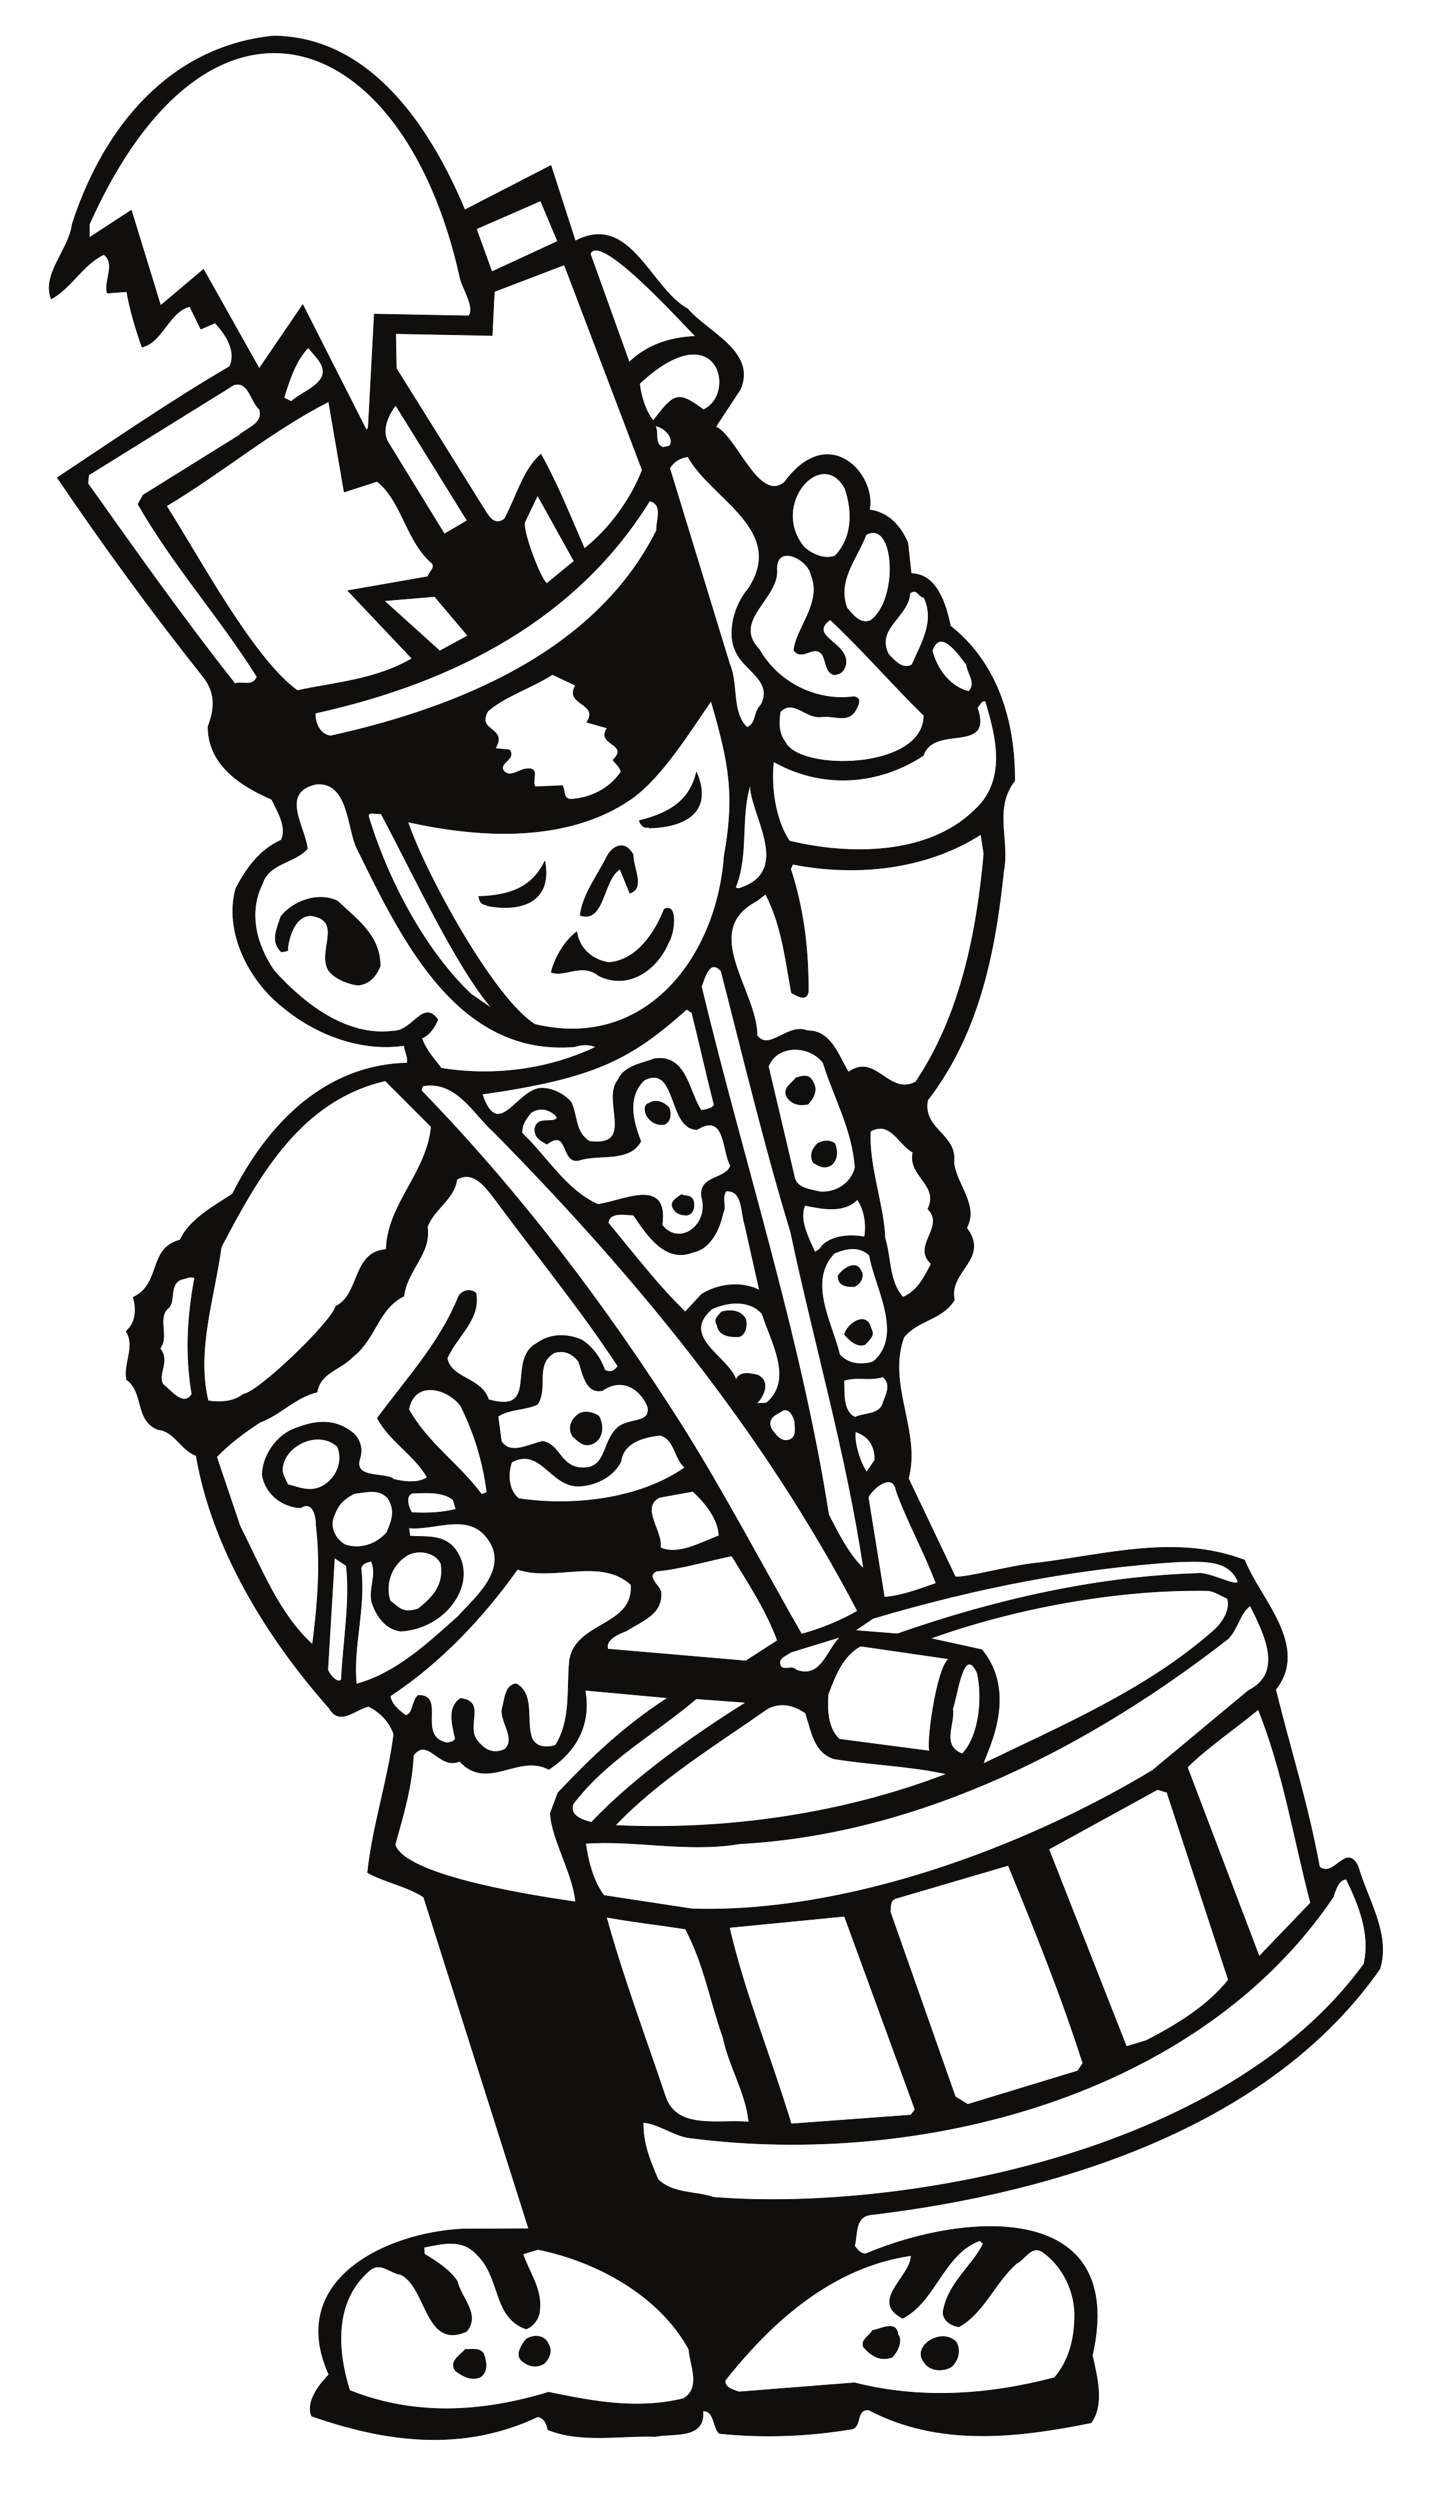 <?xml version="1.0" encoding="UTF-8"?>
<svg xmlns="http://www.w3.org/2000/svg" xmlns:xlink="http://www.w3.org/1999/xlink" width="276pt" height="477pt" viewBox="0 0 276 477" version="1.1">
<g id="surface1">
<path style="fill:none;stroke-width:0.12;stroke-linecap:butt;stroke-linejoin:round;stroke:rgb(6.476%,5.928%,5.235%);stroke-opacity:1;stroke-miterlimit:10;" d="M -0 0.002 L 16.449 8.478 L 21.097 -5.932 C 31.617 -0.408 35.394 -14.998 42.543 -18.889 C 46.437 -23.432 55.675 -27.029 52.597 -34.24 L 47.89 -41.385 C 51.839 -43.068 56.085 -56.029 61.027 -51.963 C 69.453 -40.455 78.578 -50.393 77.242 -57.252 C 80.785 -57.658 83.226 -60.33 84.562 -63.529 L 85.203 -69.397 C 90.144 -69.455 91.828 -75.268 92.699 -79.397 C 101.824 -86.604 105.019 -97.818 104.96 -108.92 C 100.835 -114.209 103.976 -120.311 102.871 -126.006 C 101.3 -140.885 98.453 -156.752 88.339 -169.885 C 87.293 -175.467 94.039 -176.397 93.339 -181.686 C 93.687 -185.811 98.164 -189.936 95.781 -194.236 C 100.253 -200.225 92.234 -202.432 93.457 -208.01 C 90.957 -211.904 86.539 -211.732 83.808 -215.104 C 80.496 -224.166 87.062 -232.943 84.679 -242.068 L 93.628 -260.842 C 96.07 -261.018 104.207 -258.635 109.496 -258.166 C 122.628 -256.541 135.941 -252.705 148.843 -257.647 C 151.804 -265.084 161.281 -274.033 154.769 -282.346 C 157.558 -293.678 160.875 -303.908 163.14 -316.17 C 165.929 -318.439 168.253 -311.404 170.519 -316.111 C 172.261 -322.272 176.742 -329.018 174.648 -335.643 C 153.839 -365.455 113.796 -378.24 77.531 -382.541 C 74.332 -382.893 74.972 -386.436 74.394 -388.471 C 74.859 -389.229 75.73 -390.154 76.601 -389.982 C 95.605 -381.963 126.464 -379.811 119.785 -409.393 C 120.656 -413.404 122.109 -418.693 119.55 -422.236 C 104.96 -425.201 90.257 -426.713 77.125 -419.795 C 74.625 -419.623 75.789 -422.647 74.043 -423.4 C 65.441 -424.854 56.898 -425.143 48.585 -424.272 C 47.308 -423.053 47.714 -419.912 45.449 -419.971 C 45.972 -425.49 39.578 -424.154 36.5 -424.854 C 29.757 -424.619 22.261 -426.131 15.867 -423.572 C 15.632 -422.412 15.226 -421.365 13.949 -421.076 C -0.696 -427.99 -15.403 -425.783 -29.235 -420.959 C -30.395 -418.053 -27.489 -414.682 -25.918 -413.053 C -34.055 -395.096 -15.227 -386.029 -0.407 -385.275 L 12.207 -385.217 L -7.844 -321.924 C -11.098 -319.83 -15.11 -319.135 -18.54 -317.275 C -17.61 -308.381 -14.645 -299.666 -13.54 -290.83 C -14.415 -288.447 -16.098 -286.647 -18.364 -285.541 C -20.864 -286.064 -23.887 -289.377 -25.864 -285.893 C -37.661 -272.58 -48.239 -255.494 -51.258 -237.709 C -54.282 -236.549 -55.387 -233.002 -58.582 -232.713 C -63.059 -230.854 -61.082 -225.619 -64.571 -223.182 C -65.09 -219.982 -62.825 -216.846 -64.629 -213.998 C -62.711 -212.256 -62.594 -209.697 -63.29 -207.486 C -57.829 -204.99 -60.5 -198.131 -54.34 -196.564 C -52.598 -192.729 -48.122 -190.229 -44.344 -187.787 C -37.485 -174.186 -26.5 -163.147 -10.985 -162.795 C -10.75 -161.689 -11.45 -160.529 -11.567 -159.424 C -19.704 -160.647 -28.301 -157.393 -34.524 -152.275 C -41.207 -147.104 -45.969 -137.744 -43.704 -129.494 C -41.614 -125.482 -39.055 -122.053 -35.043 -120.252 C -33.825 -117.811 -35.801 -114.674 -36.848 -112.463 C -42.543 -110.022 -49.051 -105.955 -48.993 -98.572 C -47.598 -94.912 -47.598 -91.947 -50.04 -88.928 C -59.747 -76.721 -68.985 -64.053 -77.762 -51.092 C -66.895 -43.885 -56.082 -36.439 -44.868 -29.881 C -43.473 -26.861 -45.739 -23.6 -47.657 -21.568 L -50.387 -22.729 L -52.481 -18.432 C -56.375 -19.299 -57.77 -25.342 -61.606 -26.158 C -62.711 -23.022 -63.93 -19.068 -64.512 -15.58 L -68.231 -15.869 C -68.926 -13.49 -66.543 -10.35 -68.872 -8.49 C -72.997 -10.471 -74.973 -14.772 -78.926 -16.979 C -80.786 -12.272 -75.497 -7.561 -74.915 -2.682 C -68.926 15.799 -56.317 31.15 -36.555 33.182 C -17.786 33.068 -6.391 15.279 -0 0.002 Z M -0.989 -12.498 C -0.637 -14.818 2.093 -18.541 0.757 -20.229 L -17.262 -19.881 L -18.422 -41.615 L -18.774 -42.025 L -30.918 -18.08 L -39.231 -30.279 L -49.864 -11.342 L -58.059 -18.248 L -63.641 -0.061 L -71.661 -5.291 L -71.661 -2.74 C -48.934 48.119 -11.856 35.682 -0.989 -12.498 Z M 17.726 -5.99 L 5.171 -11.799 L 2.21 -3.611 L 14.472 1.74 Z M 19.003 -10.471 L 33.882 -49.639 C 31.617 -55.393 27.609 -60.854 22.839 -64.631 C 19.992 -58.123 17.843 -52.604 14.531 -46.615 C 11.101 -49.697 9.941 -54.576 7.613 -58.936 C 5.406 -60.682 4.3 -57.893 3.253 -56.381 L -13.075 -30.229 L -13.192 -23.6 L 5.23 -23.951 L 5.636 -15.58 Z M 44.054 -24.119 C 38.941 -24.361 34.816 -25.811 31.386 -29.061 L 23.945 -8.369 C 25.632 -4.479 38.3 -18.08 44.054 -24.119 Z M -28.247 -28.189 C -24.465 -32.729 -30.629 -34.291 -33.125 -36.561 L -34.524 -35.861 C -33.536 -32.67 -32.313 -28.721 -29.872 -26.272 Z M -39.172 -38.068 C -38.36 -40.803 -41.555 -41.561 -43.067 -43.014 L -61.372 -54.404 L -62.36 -56.147 C -55.676 -67.83 -46.786 -77.709 -39.637 -89.1 C -40.508 -91.076 -42.368 -89.912 -43.879 -90.381 C -53.758 -77.885 -62.825 -65.037 -71.95 -52.193 L -71.778 -50.568 L -44.051 -33.361 C -41.207 -32.611 -40.915 -36.498 -39.172 -38.068 Z M -23.012 -53.822 L -16.739 -51.787 C -11.915 -55.623 -11.157 -63.295 -6.219 -67.424 C -5.579 -68.354 -6.856 -69.107 -7.032 -69.979 L -22.317 -72.654 L -10.055 -85.611 C -17.086 -89.682 -24.641 -90.147 -31.965 -91.717 C -40.567 -85.498 -51.145 -65.447 -56.957 -56.494 C -46.321 -50.162 -37.079 -42.256 -25.981 -36.561 Z M 0.464 -59.283 L -3.891 -61.842 L -14.704 -44.232 C -15.75 -42.256 -15.051 -39.76 -13.192 -37.26 Z M 45.566 -38.131 C 40.625 -34.471 39.988 -34.99 35.976 -40.225 C 34.523 -38.479 33.593 -35.459 33.363 -33.131 C 48.179 -19.299 52.191 -35.049 45.566 -38.131 Z M 39.289 -44.697 C 39.171 -45.279 38.3 -45.104 37.894 -45.338 C 35.976 -44.639 37.136 -42.49 36.324 -41.213 C 37.953 -41.385 39.812 -43.244 39.289 -44.697 Z M 13.89 -54.463 L 20.867 -67.014 L 15.695 -71.26 C 14.761 -71.201 10.925 -61.264 11.449 -59.576 Z M 42.601 -47.08 C 47.019 -55.158 61.546 -61.029 54.109 -72.303 C 51.32 -75.561 49.984 -81.022 51.839 -84.451 C 53.293 -87.822 59.046 -89.971 56.492 -94.506 C 55.097 -95.9 55.675 -98.107 53.875 -98.748 C 50.855 -95.9 52.191 -90.439 50.566 -86.717 L 39.113 -49.287 C 39.871 -48.01 41.031 -47.314 42.601 -47.08 Z M 36.617 -61.147 C 24.875 -84.623 -1.801 -95.088 -25.571 -100.373 C -27.606 -100.201 -28.653 -97.877 -28.536 -96.018 C -1.625 -90.088 21.503 -77.826 35.281 -55.51 C 38.007 -56.264 36.5 -59.229 36.617 -61.147 Z M -5.754 -73.756 L 0.582 -81.256 L -4.766 -84.158 L -15.403 -74.572 Z M 72.589 -53.182 C 74.101 -57.658 73.988 -62.6 70.671 -66.025 C 68.636 -66.783 66.371 -65.736 64.8 -64.4 C 58.062 -56.322 68.171 -44.986 72.589 -53.182 Z M 66.14 -69.748 C 68.289 -74.92 63.175 -79.916 62.828 -84.045 C 64.335 -86.022 66.316 -83.229 67.882 -84.451 C 69.105 -85.439 68.582 -88.287 70.554 -88.693 C 71.894 -88.522 72.359 -87.939 72.707 -86.775 C 73.46 -82.533 65.328 -81.428 69.742 -78.174 C 76.019 -84.045 81.543 -90.494 87.644 -96.482 C 87.585 -106.943 63.699 -107.232 61.14 -101.479 C 59.804 -99.795 59.921 -97.588 60.21 -95.783 C 62.71 -93.17 65.093 -97.119 68.058 -96.713 C 70.324 -96.365 73.171 -97.994 74.566 -95.494 C 75.089 -94.623 75.906 -93.053 74.218 -92.877 C 67.07 -93.865 59.746 -90.147 56.203 -83.869 C 50.968 -78.467 59.511 -74.397 59.574 -69.049 C 59.046 -63.471 65.558 -66.436 66.14 -69.748 Z M 77.472 -78.35 C 75.441 -79.221 73.988 -77.127 72.941 -75.967 C 71.023 -70.678 74.742 -66.783 76.601 -61.959 C 82.121 -58.936 82.937 -74.397 77.472 -78.35 Z M 21.156 -90.729 C 18.89 -94.506 25.746 -94.041 23.304 -97.76 L 27.199 -98.865 C 24.933 -102.178 31.558 -101.772 28.304 -104.967 C 28.886 -105.779 29.582 -106.189 29.816 -107.232 C 27.664 -110.432 24.062 -112.232 20.226 -112.463 C 18.714 -112.35 19.179 -110.838 18.656 -109.85 L 13.425 -110.08 C 12.671 -108.803 14.414 -106.42 11.914 -106.65 C 10.406 -106.65 8.429 -108.744 7.265 -106.768 C 6.8 -105.314 9.765 -104.791 8.543 -103.049 L 5.812 -102.76 C 8.312 -98.631 2.093 -99.619 4.418 -95.611 C 7.789 -92.705 12.902 -91.135 16.738 -88.635 Z M 87.644 -73.932 C 89.851 -78.522 87.062 -82.822 85.375 -86.775 C 83.632 -87.881 81.89 -85.904 80.843 -84.74 C 78.402 -79.744 84.679 -77.709 84.968 -73.119 C 86.421 -72.072 86.48 -73.814 87.644 -73.932 Z M -20.516 -121.939 C -11.973 -139.314 -1.336 -161.576 21.039 -159.658 C 22.492 -159.135 23.886 -159.248 25.05 -159.717 C 15.75 -164.189 5.058 -165.354 -4.473 -163.783 C -5.809 -162.037 -7.497 -160.236 -8.196 -158.029 C -6.743 -157.506 -5.637 -155.764 -5.172 -154.482 C -7.961 -150.592 -9.938 -156.752 -13.657 -156.693 C -22.61 -157.854 -30.801 -151.404 -36.383 -145.186 C -39.809 -140.244 -41.379 -134.084 -38.649 -128.619 C -37.372 -124.553 -32.489 -124.67 -30.047 -121.881 C -30.512 -117.639 -35.395 -111.186 -28.418 -109.561 C -22.028 -108.979 -22.434 -118.275 -20.516 -121.939 Z M 49.519 -123.33 C 48.125 -142.514 34.582 -160.529 13.367 -155.412 C 5.464 -150.475 -7.672 -126.354 -10.868 -116.768 C 2.617 -119.787 19.585 -120.893 31.91 -112.291 C 37.835 -107.99 42.949 -99.506 47.019 -93.693 C 50.503 -105.607 51.609 -111.709 49.519 -123.33 Z M 95.781 -86.775 C 95.957 -88.522 97.753 -90.264 96.187 -91.893 C 92.699 -91.018 90.257 -87.881 89.21 -84.158 C 90.781 -79.451 94.445 -85.092 95.781 -86.775 Z M 5.289 -152.451 L 1.222 -149.658 C -6.856 -142.049 -14.297 -129.147 -18.364 -115.775 C -18.54 -114.732 -17.204 -115.314 -15.981 -115.197 C -10.114 -126.123 -1.625 -144.545 5.289 -152.451 Z M 87.527 -104.096 C 89.562 -97.994 100.894 -103.92 97.816 -94.971 C 98.394 -94.447 98.453 -93.635 99.382 -93.693 C 101.476 -100.549 103.57 -108.861 97.293 -114.557 C 88.339 -123.275 73.23 -123.158 61.957 -120.428 C 59.164 -116.24 58.41 -109.908 58.933 -105.256 C 68 -110.432 78.808 -109.85 87.527 -104.096 Z M 53.585 -129.029 C 52.832 -129.26 52.191 -129.783 51.668 -129.26 C 54.226 -122.982 52.484 -116.127 54.515 -109.561 C 54.285 -114.904 62.187 -125.248 53.585 -129.029 Z M 98.511 -119.147 L 99.093 -122.865 C 97.753 -137.631 94.734 -153.494 86.074 -166.397 C 80.843 -169.131 78.46 -160.76 73.23 -164.537 C 71.312 -161.342 69.859 -156.518 65.382 -156.635 C 61.722 -155.064 58.121 -160.647 55.793 -157.564 C 55.793 -148.963 44.75 -137.631 55.675 -131.877 L 57.421 -130.537 C 60.5 -136.525 61.14 -142.744 62.363 -149.369 C 63.351 -149.893 65.21 -151.17 65.558 -149.193 C 65.617 -141.525 64.746 -133.502 62.187 -125.772 L 62.593 -124.842 C 74.043 -127.111 87.644 -126.123 98.511 -119.147 Z M 48.937 -145.244 C 53.179 -161.748 57.363 -179.186 62.187 -194.936 C 66.835 -216.846 72.824 -237.189 76.136 -259.272 C 73.343 -256.658 71.312 -252.588 69.453 -248.986 C 64.105 -214.811 53.238 -181.799 45.16 -148.205 C 45.742 -146.756 46.668 -142.686 48.937 -145.244 Z M -6.391 -174.943 C -7.262 -183.834 -14.762 -189.705 -14.993 -198.365 C -21.504 -198.83 -19.934 -206.967 -24.641 -209.232 C -25.282 -212.08 -39.461 -225.736 -42.25 -225.971 C -44.114 -227.482 -46.727 -227.596 -48.993 -227.248 C -51.317 -217.717 -47.832 -207.721 -46.493 -197.9 C -39.231 -184.064 -31.266 -169.885 -15.168 -166.166 Z M 5.582 -175.986 C 32.429 -203.244 56.839 -232.713 74.972 -267.354 C 71.66 -269.268 67.882 -270.779 64.281 -271.768 C 56.898 -258.865 49.519 -244.803 41.441 -231.955 C 26.851 -208.998 10.636 -187.553 -8.309 -168.025 L -8.02 -167.154 C -1.571 -165.99 1.687 -172.561 5.582 -175.986 Z M 43.359 -153.205 C 44.808 -159.018 46.031 -164.596 47.601 -170.756 C 47.132 -171.631 46.089 -171.572 45.16 -171.861 C 42.777 -168.549 42.425 -160.994 36.152 -161.982 C 33.828 -162.912 30.457 -163.26 29.234 -166.049 C 26.097 -169.885 32.718 -178.897 23.769 -177.732 C 21.039 -175.932 21.562 -173.197 20.343 -170.35 C 19.238 -168.897 17.031 -167.736 15.168 -167.619 C 10.23 -166.92 6.57 -178.256 3.312 -168.725 C 24.875 -165.643 31.617 -162.1 42.371 -152.51 Z M 17.55 -173.025 L 17.613 -173.314 C 16.621 -174.42 13.777 -172.791 13.367 -175.408 C 13.367 -177.033 14.472 -177.615 15.695 -178.256 C 19.992 -174.998 18.25 -182.439 22.027 -181.275 C 25.804 -180.115 31.386 -181.74 33.593 -177.732 C 32.023 -173.721 30.976 -169.244 34.234 -166.049 C 40.625 -162.854 38.765 -175.467 44.343 -175.467 C 49.867 -172.096 49.113 -179.65 50.738 -182.381 C 49.808 -185.053 44.636 -184.24 45.214 -188.311 C 46.785 -193.6 41.031 -197.955 37.66 -193.713 C 38.941 -184.357 30.046 -189.182 25.398 -189.764 C 19.296 -187.029 15.75 -180.756 10.925 -176.162 C 10.871 -174.479 11.683 -173.432 12.671 -172.209 C 14.414 -171.107 16.332 -171.631 17.55 -173.025 Z M 68.406 -162.736 C 70.5 -169.479 73.988 -175.408 74.507 -182.729 C 73.812 -185.576 71.082 -187.553 67.882 -187.381 C 66.199 -186.971 63.582 -186.74 63 -184.881 L 57.945 -163.436 C 59.628 -159.135 65.847 -159.311 68.406 -162.736 Z M 5.117 -187.9 C 13.195 -198.889 21.738 -209.232 29.234 -220.623 C 28.593 -221.611 27.664 -221.9 26.734 -221.381 C 25.921 -219.111 24.468 -217.022 22.32 -215.623 C 19.644 -214.463 16.39 -214.346 13.777 -216.264 C 7.906 -219.346 14.472 -229.865 4.535 -227.018 C 3.253 -222.83 -2.672 -223.006 -3.372 -219.111 C -1.395 -214.752 2.964 -211.787 2.152 -206.732 C 1.105 -205.689 -0.754 -206.268 -1.219 -207.432 C -4.766 -216.205 -11.215 -223.123 -16.68 -230.561 C -14.297 -234.979 -9.704 -237.479 -7.149 -241.838 C -8.832 -243.057 -11.45 -242.709 -13.54 -242.244 C -14.934 -240.791 -21.446 -242.357 -19.993 -238.115 C -19.469 -236.314 -19.993 -234.744 -21.157 -233.525 C -24.993 -230.33 -28.942 -231.084 -33.012 -232.772 C -36.032 -234.166 -38.59 -237.709 -38.649 -241.373 C -38.067 -245.092 -34.696 -247.533 -31.325 -247.647 C -28.883 -246.08 -28.301 -249.623 -28.36 -250.963 C -27.43 -258.748 -28.129 -266.42 -29.059 -273.744 C -35.454 -267.99 -38.825 -259.154 -42.891 -251.193 L -47.368 -237.943 C -45.098 -235.561 -42.137 -233.291 -39.055 -231.318 C -35.043 -229.807 -32.43 -226.607 -28.188 -225.564 C -27.606 -221.846 -23.653 -221.264 -21.504 -218.939 C -16.911 -215.451 -16.68 -209.756 -11.622 -207.256 C -10.985 -202.143 -6.391 -199.236 -7.149 -194.064 C -5.985 -190.748 -1.973 -188.717 -1.512 -184.994 C 1.511 -183.252 3.664 -186.158 5.117 -187.9 Z M -51.551 -203.772 C -52.946 -211.209 -53.352 -218.416 -52.075 -225.971 C -53.7 -228.525 -56.082 -225.272 -57.594 -224.111 C -58.758 -222.135 -56.2 -219.752 -58.176 -217.252 C -56.317 -214.752 -58.989 -211.322 -56.375 -209.35 C -55.27 -207.779 -56.434 -205.049 -54.11 -204.061 C -53.411 -204.002 -52.481 -203.361 -51.551 -203.772 Z M 85.55 -179.822 C 84.503 -184.357 90.668 -186.041 88.398 -190.635 C 91.828 -194.064 85.261 -197.666 89.039 -201.096 C 87.527 -204.002 86.367 -206.268 83.632 -207.486 C 80.902 -204.408 81.367 -199.99 80.203 -196.213 C 79.972 -189.877 77.066 -182.498 77.414 -175.814 C 81.25 -173.662 82.761 -178.314 85.55 -179.822 Z M 43.531 -198.889 C 46.902 -198.248 48.644 -194.471 49.285 -191.389 C 49.984 -190.17 48.937 -188.658 49.867 -187.205 C 53.121 -187.029 52.656 -191.158 53.468 -193.713 L 56.257 -206.15 C 52.656 -204.291 48.179 -205.049 45.214 -206.908 L 42.078 -210.279 C 36.734 -205.104 32.082 -198.943 27.375 -193.307 C 27.609 -191.041 30.687 -191.795 32.199 -191.795 C 34.636 -195.283 38.125 -201.037 43.531 -198.889 Z M 74.918 -188.83 C 76.308 -190.693 76.714 -193.654 76.308 -195.982 C 73.578 -195.459 70.089 -195.689 68.117 -197.725 C 67.824 -198.365 67.418 -198.479 66.835 -198.889 C 65.675 -196.272 63.699 -192.729 64.918 -189.936 C 68.117 -190.576 72.3 -191.506 74.918 -188.83 Z M 77.242 -199.467 C 78.226 -205.455 83.984 -214.752 77.937 -219.811 C 75.613 -220.506 73.113 -220.217 71.543 -218.416 C 70.089 -212.314 65.328 -204.467 70.554 -199.061 C 72.824 -198.131 75.261 -197.607 77.242 -199.467 Z M -0.754 -228.236 C 1.859 -233.525 3.488 -238.873 4.242 -244.74 L 3.199 -245.092 C -1.047 -239.338 -7.149 -235.272 -10.692 -228.877 C -9.59 -223.123 -3.196 -224.865 -0.754 -228.236 Z M 21.738 -219.752 C 22.55 -222.135 23.191 -225.971 26.269 -225.272 C 30.164 -222.6 33.593 -225.1 34.929 -228.354 C 35.625 -231.725 31.093 -230.443 29.058 -232.479 C 26.097 -235.213 27.199 -240.615 21.796 -239.979 C 18.191 -239.455 18.074 -235.561 14.878 -234.979 C 12.207 -235.561 8.718 -237.65 6.976 -234.979 L 6.335 -230.213 C 8.371 -228.76 11.8 -228.99 13.89 -227.889 C 15.925 -224.748 13.253 -220.275 17.085 -218.064 C 18.949 -217.486 20.574 -218.182 21.738 -219.752 Z M 56.785 -210.686 C 58.41 -215.916 62.882 -223.182 57.593 -227.654 L 55.675 -227.772 C 57.191 -226.26 58.293 -223.529 55.968 -222.365 C 54.632 -222.018 52.484 -221.494 51.785 -223.236 C 50.273 -218.764 40.918 -215.045 47.195 -209.697 C 50.097 -208.361 54.402 -207.838 56.785 -210.686 Z M -24.293 -235.967 C -23.247 -238.525 -24.176 -241.604 -26.848 -243.35 C -29.29 -244.857 -31.559 -243.814 -33.766 -243.232 C -34.231 -242.244 -35.161 -240.908 -34.696 -239.514 C -33.942 -235.619 -27.895 -232.713 -24.293 -235.967 Z M -14.645 -245.846 C -13.075 -248.346 -14.063 -250.381 -14.879 -252.357 C -16.969 -254.799 -20.11 -255.553 -22.61 -254.799 C -24.352 -254.1 -25.918 -251.6 -25.047 -249.393 C -24.293 -247.416 -23.54 -246.139 -21.04 -244.916 C -18.715 -244.686 -16.446 -243.869 -14.645 -245.846 Z M -2.207 -246.139 L -1.684 -247.939 C -4.243 -248.576 -7.032 -248.752 -10.114 -248.576 C -10.926 -247.299 -11.332 -245.268 -9.997 -244.857 C -7.614 -244.803 -4.243 -244.451 -2.207 -246.139 Z M 21.738 -243.522 C 25.109 -243.404 28.48 -241.604 29.816 -238.756 C 30.281 -235.154 34.234 -234.107 37.371 -233.814 C 40.16 -234.689 39.988 -238.291 42.019 -239.979 C 33.187 -246.139 20.402 -247.416 10.289 -245.904 C 8.312 -244.338 8.136 -241.139 8.953 -238.932 C 14.472 -235.967 16.332 -243.58 21.738 -243.522 Z M 79.796 -222.658 C 81.543 -224.111 80.378 -226.088 79.855 -227.596 C 79.214 -229.979 76.308 -229.518 74.507 -230.389 C 72.07 -229.283 72.476 -225.736 72.359 -223.354 C 74.972 -222.541 77.296 -223.471 79.796 -222.658 Z M 63 -231.201 C 62.945 -232.072 63.523 -233.932 62.128 -234.631 C 60.386 -235.385 59.281 -233.643 58.527 -232.596 C 57.769 -230.967 58.757 -230.096 60.093 -229.455 C 62.011 -227.889 62.828 -230.619 63 -231.201 Z M 4.535 -253.752 C 8.543 -259.506 1.687 -265.025 -1.278 -268.397 C -6.973 -273.451 -13.016 -279.205 -20.692 -281.299 C -21.446 -274.326 -18.887 -266.772 -19.817 -259.213 C -19.586 -258.229 -18.715 -258.053 -17.84 -257.818 C -16.68 -260.553 -18.364 -262.936 -17.727 -265.725 C -16.856 -268.279 -15.168 -270.779 -12.262 -271.186 C -8.079 -271.014 -3.426 -268.572 -1.278 -264.272 C 0.058 -261.654 0.234 -258.4 -1.743 -255.67 C -3.954 -252.647 -7.497 -253.287 -10.461 -253.053 L -10.692 -251.482 C -5.637 -252.006 0.816 -248.287 4.535 -253.752 Z M -22.61 -258.689 C -21.793 -265.436 -23.247 -273.397 -23.54 -280.428 C -24.176 -281.357 -25.864 -279.557 -26.153 -278.51 L -24.875 -257.182 Z M -4.532 -258.342 C -3.891 -262.236 -5.985 -264.678 -8.891 -266.943 C -12.032 -267.99 -12.668 -266.479 -14.239 -265.436 C -15.227 -262.584 -14.239 -259.041 -11.508 -257.064 C -9.356 -255.377 -5.579 -255.959 -4.532 -258.342 Z M 78.285 -238.525 L 76.714 -240.85 C 75.671 -239.455 74.218 -235.385 74.566 -233.119 C 77.242 -234.049 78.285 -235.908 78.285 -238.525 Z M 43.531 -244.51 C 46.089 -246.834 48.414 -249.916 48.531 -252.994 C 45.16 -254.217 40.8 -256.83 37.312 -255.264 C 37.894 -252.24 33.363 -247.647 37.136 -245.674 Z M 31.734 -262.295 C 32.375 -270.373 21.039 -269.326 19.992 -276.881 C 19.468 -282.346 20.343 -288.158 17.32 -292.982 C 15.578 -293.506 13.425 -293.389 12.73 -291.412 C 11.683 -288.041 13.308 -283.158 9.824 -281.24 C 7.613 -281.475 7.671 -284.322 7.148 -285.893 C 6.625 -288.447 9.882 -291.588 7.671 -293.736 C 5.347 -294.783 3.777 -293.795 2.5 -292.225 C -0.059 -289.377 4.242 -284.67 -0.813 -284.029 C -3.372 -285.775 -2.383 -289.029 -1.801 -291.701 C -2.036 -292.342 -2.848 -292.4 -3.372 -292.518 C -9.356 -291.295 -3.489 -283.393 -8.891 -283.447 C -10.168 -284.611 -9.762 -286.939 -11.274 -287.283 C -12.497 -286.354 -13.95 -285.311 -14.239 -283.564 C -4.59 -277.174 3.371 -268.744 10.054 -259.389 C 17.203 -261.772 25.746 -257.006 31.734 -262.295 Z M 82.355 -244.397 C 84.332 -249.975 87.703 -256.076 89.968 -262.064 C 87.062 -263.049 83.808 -264.389 80.085 -264.736 L 77.007 -245.674 C 77.761 -243.986 81.714 -240.674 82.355 -244.397 Z M 50.968 -256.83 C 54.168 -262.064 57.656 -267.408 59.687 -272.986 L 53.644 -276.881 L 27.316 -274.615 C 26.675 -272.873 29.41 -271.65 30.863 -271.127 C 33.941 -269.15 37.835 -267.932 37.429 -263.631 C 37.023 -262.354 34.582 -260.783 36.554 -259.736 C 41.378 -259.272 46.089 -257.818 50.968 -256.83 Z M 38.765 -283.912 C 30.804 -289.029 24.293 -295.131 17.785 -302.049 L 16.332 -305.939 C 16.621 -311.057 20.632 -317.275 21.156 -322.854 C 15.113 -321.982 -11.391 -318.147 -13.309 -311.928 C -11.739 -306.291 -10.055 -300.713 -9.821 -294.9 C -7.032 -291.178 -4.766 -297.807 -0.989 -296.002 C 4.359 -301.814 10.171 -294.436 16.043 -297.572 C 21.332 -294.084 24.121 -288.971 22.957 -282.463 Z M 136.289 -257.936 C 139.949 -257.936 144.949 -257.354 147.043 -260.725 C 149.539 -264.096 142.214 -259.678 139.718 -260.201 C 120.945 -260.783 101.476 -265.084 82.585 -271.709 L 74.507 -271.068 L 77.937 -268.744 C 98.046 -262.818 116.585 -259.213 136.289 -257.936 Z M 71.718 -272.291 C 69.105 -274.674 68.117 -280.369 63.293 -278.627 C 62.304 -277.697 61.375 -278.686 60.386 -278.045 C 59.398 -276.416 61.316 -275.897 62.246 -275.197 Z M 92.41 -276.475 C 89.968 -278.275 87.992 -293.678 88.804 -294.084 L 71.488 -291.818 C 69.218 -289.666 69.164 -286.182 69.335 -283.275 C 70.789 -279.381 72.242 -275.838 75.554 -274.033 Z M 53.703 -284.787 C 44.171 -290.772 32.605 -298.791 24.179 -307.686 C 22.55 -307.279 19.878 -306.463 20.691 -304.143 C 27.14 -295.654 36.441 -290.713 44.171 -284.088 Z M 141.984 -263.455 C 143.207 -263.631 144.367 -264.443 145.585 -264.967 C 146.285 -267.408 144.25 -270.08 142.566 -271.42 C 130.07 -282.346 114.32 -289.088 99.035 -296.467 C 98.687 -295.713 106.183 -283.799 98.687 -274.732 L 88.863 -272.58 C 104.554 -266.943 124.316 -263.107 141.984 -263.455 Z M 65.035 -286.818 C 66.199 -290.248 66.605 -294.26 70.441 -295.537 C 77.589 -296.701 84.855 -296.873 92.003 -298.443 C 71.777 -306.232 49.46 -309.256 28.71 -308.268 C 37.082 -299.49 47.714 -293.037 57.828 -285.947 C 60.558 -284.553 63.117 -285.482 65.035 -286.818 Z M 97.816 -279.15 C 98.859 -283.682 98.335 -291.064 94.964 -294.607 C 90.781 -293.037 93.628 -288.795 93.109 -286.006 C 93.976 -283.912 95.14 -273.451 97.816 -279.15 Z M 149.949 -266.361 C 152.332 -271.244 156.574 -279.033 149.597 -282.522 L 131.293 -297.748 C 106.531 -312.686 72.589 -325.119 43.359 -324.189 L 26.562 -321.635 C 24.527 -319.018 23.48 -314.893 23.074 -311.693 C 32.488 -310.998 42.543 -313.439 52.484 -311.752 C 87.468 -309.893 120.25 -292.518 145.761 -272.58 C 147.503 -270.779 148.144 -267.354 149.949 -266.361 Z M 151.457 -286.123 C 156.281 -298.096 158.316 -311.229 161.453 -323.029 L 151.632 -333.256 L 137.918 -297.166 C 141.343 -293.678 147.796 -289.201 151.457 -286.123 Z M 42.136 -328.025 C 45.796 -335.061 46.726 -341.451 49.343 -348.834 C 50.386 -354.123 53.703 -359.295 54.226 -364.873 C 48.644 -364.291 40.394 -366.561 38.242 -359.877 C 34.406 -348.428 30.105 -336.979 27.027 -325.76 C 31.734 -326.631 36.964 -327.213 42.136 -328.025 Z M 145.761 -337.732 C 141.75 -342.732 136.054 -346.217 130.128 -349.299 L 126.293 -350.459 L 111.472 -312.799 L 132.218 -301.408 L 134.023 -301.932 Z M 72.476 -325.588 L 85.957 -362.49 L 85.144 -363.537 L 62.304 -365.225 C 58.293 -352.088 53.238 -339.709 50.503 -327.736 Z M 103.742 -315.881 C 108.742 -328.025 114.031 -341.221 117.984 -353.658 L 116.996 -355.111 L 96.011 -361.502 L 93.628 -360.049 L 81.191 -324.713 C 81.367 -323.729 81.019 -322.564 82.355 -322.158 Z M 168.253 -318.494 C 170.753 -323.611 172.906 -329.131 171.625 -334.709 C 144.773 -371.615 81.89 -382.022 47.484 -379.229 C 43.878 -378.01 39.925 -378.647 36.906 -375.857 C 35.335 -372.256 33.941 -368.768 34.058 -364.932 C 37.082 -365.162 40.16 -367.662 43.183 -367.897 C 86.656 -373.533 139.949 -360.107 165.753 -321.924 C 166.164 -320.764 166.683 -318.611 168.253 -318.494 Z M 2.152 -389.982 C 7.035 -394.455 5.23 -402.014 11.683 -404.338 C 13.136 -403.869 14.355 -402.127 14.296 -400.502 C 14.761 -396.725 12.031 -393.061 11.101 -390.037 L 13.949 -389.166 C 25.281 -391.436 37.195 -398.002 42.777 -408.229 C 43.007 -411.369 45.214 -415.553 41.73 -417.647 C 32.835 -419.795 24.527 -418.17 15.984 -416.424 C 3.023 -420.377 -9.762 -420.959 -21.969 -416.076 C -24.352 -408.58 -25.047 -399.107 -18.25 -393.236 C -16.098 -391.318 -14.18 -393.76 -12.262 -393.936 C -7.207 -396.314 -7.614 -408.404 0.347 -404.803 C 3.023 -401.549 -0.696 -398.467 -1.454 -395.213 C -2.907 -393.061 -5.344 -391.49 -7.731 -390.037 L -7.786 -388.76 C -4.301 -388.064 -0.582 -387.076 2.152 -389.982 Z M 85.203 -390.33 C 85.203 -394.342 77.179 -398.99 83.574 -402.303 C 89.851 -399.107 91.363 -390.037 98.281 -387.482 L 98.976 -388.064 C 96.882 -392.365 92.234 -395.502 91.304 -401.08 C 91.246 -402.826 92.992 -403.756 94.328 -403.932 C 99.152 -401.197 101.242 -395.385 105.312 -391.842 C 107.054 -390.971 108.218 -388.119 110.425 -389.748 C 114.261 -392.479 116.585 -397.479 116.414 -402.127 C 116.355 -406.197 115.421 -410.268 112.578 -413.635 C 99.617 -417.064 86.714 -417.764 74.394 -414.623 L 52.304 -416.365 C 51.375 -415.959 49.578 -415.67 49.691 -414.158 C 58.699 -402.768 70.265 -392.479 85.203 -390.33 Z M 85.203 -390.33 " transform="matrix(1,0,0,-1,88.711,40.057)"/>
<path style=" stroke:none;fill-rule:evenodd;fill:rgb(6.476%,5.928%,5.235%);fill-opacity:1;" d="M 88.711 40.055 L 105.16 31.578 L 109.809 45.988 C 120.328 40.465 124.105 55.055 131.254 58.945 C 135.148 63.488 144.387 67.086 141.309 74.297 L 136.602 81.441 C 140.551 83.125 144.797 96.086 149.738 92.02 C 158.164 80.512 167.289 90.449 165.953 97.309 C 169.496 97.715 171.938 100.387 173.273 103.586 L 173.914 109.453 C 178.855 109.512 180.539 115.324 181.41 119.453 C 190.535 126.66 193.73 137.875 193.672 148.977 C 189.547 154.266 192.688 160.367 191.582 166.062 C 190.012 180.941 187.164 196.809 177.051 209.941 C 176.004 215.523 182.75 216.453 182.051 221.742 C 182.398 225.867 186.875 229.992 184.492 234.293 C 188.965 240.281 180.945 242.488 182.168 248.066 C 179.668 251.961 175.25 251.789 172.52 255.16 C 169.207 264.223 175.773 273 173.391 282.125 L 182.34 300.898 C 184.781 301.074 192.918 298.691 198.207 298.223 C 211.34 296.598 224.652 292.762 237.555 297.703 C 240.516 305.141 249.992 314.09 243.48 322.402 C 246.27 333.734 249.586 343.965 251.852 356.227 C 254.641 358.496 256.965 351.461 259.23 356.168 C 260.973 362.328 265.453 369.074 263.359 375.699 C 242.551 405.512 202.508 418.297 166.242 422.598 C 163.043 422.949 163.684 426.492 163.105 428.527 C 163.57 429.285 164.441 430.211 165.312 430.039 C 184.316 422.02 215.176 419.867 208.496 449.449 C 209.367 453.461 210.82 458.75 208.262 462.293 C 193.672 465.258 178.969 466.77 165.836 459.852 C 163.336 459.68 164.5 462.703 162.754 463.457 C 154.152 464.91 145.609 465.199 137.297 464.328 C 136.02 463.109 136.426 459.969 134.16 460.027 C 134.684 465.547 128.289 464.211 125.211 464.91 C 118.469 464.676 110.973 466.188 104.578 463.629 C 104.344 462.469 103.938 461.422 102.66 461.133 C 88.016 468.047 73.309 465.84 59.477 461.016 C 58.316 458.109 61.223 454.738 62.793 453.109 C 54.656 435.152 73.484 426.086 88.305 425.332 L 100.918 425.273 L 80.867 361.98 C 77.613 359.887 73.602 359.191 70.172 357.332 C 71.102 348.438 74.066 339.723 75.172 330.887 C 74.297 328.504 72.613 326.703 70.348 325.598 C 67.848 326.121 64.824 329.434 62.848 325.949 C 51.051 312.637 40.473 295.551 37.453 277.766 C 34.43 276.605 33.324 273.059 30.129 272.77 C 25.652 270.91 27.629 265.676 24.141 263.238 C 23.621 260.039 25.887 256.902 24.082 254.055 C 26 252.312 26.117 249.754 25.422 247.543 C 30.883 245.047 28.211 238.188 34.371 236.621 C 36.113 232.785 40.59 230.285 44.367 227.844 C 51.227 214.242 62.211 203.203 77.727 202.852 C 77.961 201.746 77.262 200.586 77.145 199.48 C 69.008 200.703 60.41 197.449 54.188 192.332 C 47.504 187.16 42.742 177.801 45.008 169.551 C 47.098 165.539 49.656 162.109 53.668 160.309 C 54.887 157.867 52.91 154.73 51.863 152.52 C 46.168 150.078 39.66 146.012 39.719 138.629 C 41.113 134.969 41.113 132.004 38.672 128.984 C 28.965 116.777 19.727 104.109 10.949 91.148 C 21.816 83.941 32.629 76.496 43.844 69.938 C 45.238 66.918 42.973 63.656 41.055 61.625 L 38.324 62.785 L 36.23 58.488 C 32.336 59.355 30.941 65.398 27.105 66.215 C 26 63.078 24.781 59.125 24.199 55.637 L 20.48 55.926 C 19.785 53.547 22.168 50.406 19.84 48.547 C 15.715 50.527 13.738 54.828 9.785 57.035 C 7.926 52.328 13.215 47.617 13.797 42.738 C 19.785 24.258 32.395 8.906 52.156 6.875 C 70.926 6.988 82.32 24.777 88.711 40.055 M 87.723 52.555 C 88.074 54.875 90.805 58.598 89.469 60.285 L 71.449 59.938 L 70.289 81.672 L 69.938 82.082 L 57.793 58.137 L 49.48 70.336 L 38.848 51.398 L 30.652 58.305 L 25.07 40.117 L 17.051 45.348 L 17.051 42.797 C 39.777 -8.062 76.855 4.375 87.723 52.555 M 106.438 46.047 L 93.883 51.855 L 90.922 43.668 L 103.184 38.316 Z M 107.715 50.527 L 122.594 89.695 C 120.328 95.449 116.32 100.91 111.551 104.688 C 108.703 98.18 106.555 92.66 103.242 86.672 C 99.812 89.754 98.652 94.633 96.324 98.992 C 94.117 100.738 93.012 97.949 91.965 96.438 L 75.637 70.285 L 75.52 63.656 L 93.941 64.008 L 94.348 55.637 Z M 132.766 64.176 C 127.652 64.418 123.527 65.867 120.098 69.117 L 112.656 48.426 C 114.344 44.535 127.012 58.137 132.766 64.176 M 60.465 68.246 C 64.246 72.785 58.082 74.348 55.586 76.617 L 54.188 75.918 C 55.176 72.727 56.398 68.777 58.84 66.328 Z M 49.539 78.125 C 50.352 80.859 47.156 81.617 45.645 83.07 L 27.34 94.461 L 26.352 96.203 C 33.035 107.887 41.926 117.766 49.074 129.156 C 48.203 131.133 46.344 129.969 44.832 130.438 C 34.953 117.941 25.887 105.094 16.762 92.25 L 16.934 90.625 L 44.66 73.418 C 47.504 72.668 47.797 76.555 49.539 78.125 M 65.699 93.879 L 71.973 91.844 C 76.797 95.68 77.555 103.352 82.492 107.48 C 83.133 108.41 81.855 109.164 81.68 110.035 L 66.395 112.711 L 78.656 125.668 C 71.625 129.738 64.07 130.203 56.746 131.773 C 48.145 125.555 37.566 105.504 31.754 96.551 C 42.391 90.219 51.633 82.312 62.73 76.617 Z M 89.176 99.34 L 84.82 101.898 L 74.008 84.289 C 72.961 82.312 73.66 79.816 75.52 77.316 Z M 134.277 78.188 C 129.336 74.527 128.699 75.047 124.688 80.281 C 123.234 78.535 122.305 75.516 122.074 73.188 C 136.891 59.355 140.902 75.105 134.277 78.188 M 128 84.754 C 127.883 85.336 127.012 85.16 126.605 85.395 C 124.688 84.695 125.848 82.547 125.035 81.27 C 126.664 81.441 128.523 83.301 128 84.754 M 102.602 94.52 L 109.578 107.07 L 104.406 111.316 C 103.473 111.258 99.637 101.32 100.16 99.633 Z M 131.312 87.137 C 135.73 95.215 150.258 101.086 142.82 112.359 C 140.031 115.617 138.695 121.078 140.551 124.508 C 142.004 127.879 147.758 130.027 145.203 134.562 C 143.809 135.957 144.387 138.164 142.586 138.805 C 139.566 135.957 140.902 130.496 139.277 126.773 L 127.824 89.344 C 128.582 88.066 129.742 87.371 131.312 87.137 M 125.328 101.203 C 113.586 124.68 86.91 135.145 63.141 140.43 C 61.105 140.258 60.059 137.934 60.176 136.074 C 87.086 130.145 110.215 117.883 123.992 95.566 C 126.719 96.32 125.211 99.285 125.328 101.203 M 82.957 113.812 L 89.293 121.312 L 83.945 124.215 L 73.309 114.629 Z M 161.301 93.238 C 162.812 97.715 162.699 102.656 159.383 106.082 C 157.348 106.84 155.082 105.793 153.512 104.457 C 146.773 96.379 156.883 85.043 161.301 93.238 M 154.852 109.805 C 157 114.977 151.887 119.973 151.539 124.102 C 153.047 126.078 155.027 123.285 156.594 124.508 C 157.816 125.496 157.293 128.344 159.266 128.75 C 160.605 128.578 161.07 127.996 161.418 126.832 C 162.172 122.59 154.039 121.484 158.453 118.23 C 164.73 124.102 170.254 130.551 176.355 136.539 C 176.297 147 152.41 147.289 149.852 141.535 C 148.516 139.852 148.633 137.645 148.922 135.84 C 151.422 133.227 153.805 137.176 156.77 136.77 C 159.035 136.422 161.883 138.051 163.277 135.551 C 163.801 134.68 164.617 133.109 162.93 132.934 C 155.781 133.922 148.457 130.203 144.914 123.926 C 139.68 118.523 148.223 114.453 148.285 109.105 C 147.758 103.527 154.27 106.492 154.852 109.805 M 166.184 118.406 C 164.152 119.277 162.699 117.184 161.652 116.023 C 159.734 110.734 163.453 106.84 165.312 102.016 C 170.832 98.992 171.648 114.453 166.184 118.406 M 109.867 130.785 C 107.602 134.562 114.457 134.098 112.016 137.816 L 115.91 138.922 C 113.645 142.234 120.27 141.828 117.016 145.023 C 117.598 145.836 118.293 146.246 118.527 147.289 C 116.375 150.488 112.773 152.289 108.938 152.52 C 107.426 152.406 107.891 150.895 107.367 149.906 L 102.137 150.137 C 101.383 148.859 103.125 146.477 100.625 146.707 C 99.117 146.707 97.141 148.801 95.977 146.824 C 95.512 145.371 98.477 144.848 97.254 143.105 L 94.523 142.816 C 97.023 138.688 90.805 139.676 93.129 135.668 C 96.5 132.762 101.613 131.191 105.449 128.691 Z M 176.355 113.988 C 178.562 118.578 175.773 122.879 174.086 126.832 C 172.344 127.938 170.602 125.961 169.555 124.797 C 167.113 119.801 173.391 117.766 173.68 113.176 C 175.133 112.129 175.191 113.871 176.355 113.988 M 68.195 161.996 C 76.738 179.371 87.375 201.633 109.75 199.715 C 111.203 199.191 112.598 199.305 113.762 199.773 C 104.461 204.246 93.77 205.41 84.238 203.84 C 82.902 202.094 81.215 200.293 80.516 198.086 C 81.969 197.562 83.074 195.82 83.539 194.539 C 80.75 190.648 78.773 196.809 75.055 196.75 C 66.102 197.91 57.91 191.461 52.328 185.242 C 48.902 180.301 47.332 174.141 50.062 168.676 C 51.34 164.609 56.223 164.727 58.664 161.938 C 58.199 157.695 53.316 151.242 60.293 149.617 C 66.684 149.035 66.277 158.332 68.195 161.996 M 138.23 163.387 C 136.836 182.57 123.293 200.586 102.078 195.469 C 94.176 190.531 81.039 166.41 77.844 156.824 C 91.328 159.844 108.297 160.949 120.621 152.348 C 126.547 148.047 131.66 139.562 135.73 133.75 C 139.215 145.664 140.32 151.766 138.23 163.387 M 184.492 126.832 C 184.668 128.578 186.465 130.32 184.898 131.949 C 181.41 131.074 178.969 127.938 177.922 124.215 C 179.492 119.508 183.156 125.148 184.492 126.832 M 94 192.508 L 89.934 189.715 C 81.855 182.105 74.414 169.203 70.348 155.832 C 70.172 154.789 71.508 155.371 72.73 155.254 C 78.598 166.18 87.086 184.602 94 192.508 M 176.238 144.152 C 178.273 138.051 189.605 143.977 186.527 135.027 C 187.105 134.504 187.164 133.691 188.094 133.75 C 190.188 140.605 192.281 148.918 186.004 154.613 C 177.051 163.332 161.941 163.215 150.668 160.484 C 147.875 156.297 147.121 149.965 147.645 145.312 C 156.711 150.488 167.52 149.906 176.238 144.152 M 142.297 169.086 C 141.543 169.316 140.902 169.84 140.379 169.316 C 142.938 163.039 141.195 156.184 143.227 149.617 C 142.996 154.961 150.898 165.305 142.297 169.086 M 187.223 159.203 L 187.805 162.922 C 186.465 177.688 183.445 193.551 174.785 206.453 C 169.555 209.188 167.172 200.816 161.941 204.594 C 160.023 201.398 158.57 196.574 154.094 196.691 C 150.434 195.121 146.832 200.703 144.504 197.621 C 144.504 189.02 133.461 177.688 144.387 171.934 L 146.133 170.594 C 149.211 176.582 149.852 182.801 151.074 189.426 C 152.062 189.949 153.922 191.227 154.27 189.25 C 154.328 181.582 153.457 173.559 150.898 165.828 L 151.305 164.898 C 162.754 167.168 176.355 166.18 187.223 159.203 M 137.648 185.301 C 141.891 201.805 146.074 219.242 150.898 234.992 C 155.547 256.902 161.535 277.246 164.848 299.328 C 162.055 296.715 160.023 292.645 158.164 289.043 C 152.816 254.867 141.949 221.855 133.871 188.262 C 134.453 186.812 135.379 182.742 137.648 185.301 M 82.32 215 C 81.449 223.891 73.949 229.762 73.719 238.422 C 67.207 238.887 68.777 247.023 64.07 249.289 C 63.43 252.137 49.25 265.793 46.461 266.027 C 44.598 267.539 41.984 267.652 39.719 267.305 C 37.395 257.773 40.879 247.777 42.219 237.957 C 49.48 224.121 57.445 209.941 73.543 206.223 Z M 94.293 216.043 C 121.141 243.301 145.551 272.77 163.684 307.41 C 160.371 309.324 156.594 310.836 152.992 311.824 C 145.609 298.922 138.23 284.859 130.152 272.012 C 115.562 249.055 99.348 227.609 80.402 208.082 L 80.691 207.211 C 87.141 206.047 90.398 212.617 94.293 216.043 M 132.07 193.262 C 133.52 199.074 134.742 204.652 136.312 210.812 C 135.844 211.688 134.801 211.629 133.871 211.918 C 131.488 208.605 131.137 201.051 124.863 202.039 C 122.539 202.969 119.168 203.316 117.945 206.105 C 114.809 209.941 121.43 218.953 112.48 217.789 C 109.75 215.988 110.273 213.254 109.055 210.406 C 107.949 208.953 105.742 207.793 103.879 207.676 C 98.941 206.977 95.281 218.312 92.023 208.781 C 113.586 205.699 120.328 202.156 131.082 192.566 Z M 106.262 213.082 L 106.324 213.371 C 105.332 214.477 102.488 212.848 102.078 215.465 C 102.078 217.09 103.184 217.672 104.406 218.312 C 108.703 215.055 106.961 222.496 110.738 221.332 C 114.516 220.172 120.098 221.797 122.305 217.789 C 120.734 213.777 119.688 209.301 122.945 206.105 C 129.336 202.91 127.477 215.523 133.055 215.523 C 138.578 212.152 137.824 219.707 139.449 222.438 C 138.52 225.109 133.348 224.297 133.926 228.367 C 135.496 233.656 129.742 238.012 126.371 233.77 C 127.652 224.414 118.758 229.238 114.109 229.82 C 108.008 227.086 104.461 220.812 99.637 216.219 C 99.582 214.535 100.395 213.488 101.383 212.266 C 103.125 211.164 105.043 211.688 106.262 213.082 M 157.117 202.793 C 159.211 209.535 162.699 215.465 163.219 222.785 C 162.523 225.633 159.793 227.609 156.594 227.438 C 154.91 227.027 152.293 226.797 151.711 224.938 L 146.656 203.492 C 148.34 199.191 154.559 199.367 157.117 202.793 M 93.828 227.957 C 101.906 238.945 110.449 249.289 117.945 260.68 C 117.305 261.668 116.375 261.957 115.445 261.438 C 114.633 259.168 113.18 257.078 111.031 255.68 C 108.355 254.52 105.102 254.402 102.488 256.32 C 96.617 259.402 103.184 269.922 93.246 267.074 C 91.965 262.887 86.039 263.062 85.34 259.168 C 87.316 254.809 91.676 251.844 90.863 246.789 C 89.816 245.746 87.957 246.324 87.492 247.488 C 83.945 256.262 77.496 263.18 72.031 270.617 C 74.414 275.035 79.008 277.535 81.562 281.895 C 79.879 283.113 77.262 282.766 75.172 282.301 C 73.777 280.848 67.266 282.414 68.719 278.172 C 69.242 276.371 68.719 274.801 67.555 273.582 C 63.719 270.387 59.77 271.141 55.699 272.828 C 52.68 274.223 50.121 277.766 50.062 281.43 C 50.645 285.148 54.016 287.59 57.387 287.703 C 59.828 286.137 60.41 289.68 60.352 291.02 C 61.281 298.805 60.582 306.477 59.652 313.801 C 53.258 308.047 49.887 299.211 45.82 291.25 L 41.344 278 C 43.613 275.617 46.574 273.348 49.656 271.375 C 53.668 269.863 56.281 266.664 60.523 265.621 C 61.105 261.902 65.059 261.32 67.207 258.996 C 71.801 255.508 72.031 249.812 77.09 247.312 C 77.727 242.199 82.32 239.293 81.562 234.121 C 82.727 230.805 86.738 228.773 87.199 225.051 C 90.223 223.309 92.375 226.215 93.828 227.957 M 37.16 243.828 C 35.766 251.266 35.359 258.473 36.637 266.027 C 35.012 268.582 32.629 265.328 31.117 264.168 C 29.953 262.191 32.512 259.809 30.535 257.309 C 32.395 254.809 29.723 251.379 32.336 249.406 C 33.441 247.836 32.277 245.105 34.602 244.117 C 35.301 244.059 36.23 243.418 37.16 243.828 M 174.262 219.879 C 173.215 224.414 179.379 226.098 177.109 230.691 C 180.539 234.121 173.973 237.723 177.75 241.152 C 176.238 244.059 175.078 246.324 172.344 247.543 C 169.613 244.465 170.078 240.047 168.914 236.27 C 168.684 229.934 165.777 222.555 166.125 215.871 C 169.961 213.719 171.473 218.371 174.262 219.879 M 132.242 238.945 C 135.613 238.305 137.355 234.527 137.996 231.445 C 138.695 230.227 137.648 228.715 138.578 227.262 C 141.832 227.086 141.367 231.215 142.18 233.77 L 144.969 246.207 C 141.367 244.348 136.891 245.105 133.926 246.965 L 130.789 250.336 C 125.445 245.16 120.793 239 116.086 233.363 C 116.32 231.098 119.398 231.852 120.91 231.852 C 123.348 235.34 126.836 241.094 132.242 238.945 M 163.629 228.887 C 165.02 230.75 165.426 233.711 165.02 236.039 C 162.289 235.516 158.801 235.746 156.828 237.781 C 156.535 238.422 156.129 238.535 155.547 238.945 C 154.387 236.328 152.41 232.785 153.629 229.992 C 156.828 230.633 161.012 231.562 163.629 228.887 M 165.953 239.523 C 166.938 245.512 172.695 254.809 166.648 259.867 C 164.324 260.562 161.824 260.273 160.254 258.473 C 158.801 252.371 154.039 244.523 159.266 239.117 C 161.535 238.188 163.973 237.664 165.953 239.523 M 87.957 268.293 C 90.57 273.582 92.199 278.93 92.953 284.797 L 91.91 285.148 C 87.664 279.395 81.562 275.328 78.02 268.934 C 79.121 263.18 85.516 264.922 87.957 268.293 M 110.449 259.809 C 111.262 262.191 111.902 266.027 114.98 265.328 C 118.875 262.656 122.305 265.156 123.641 268.41 C 124.336 271.781 119.805 270.5 117.77 272.535 C 114.809 275.27 115.91 280.672 110.508 280.035 C 106.902 279.512 106.785 275.617 103.59 275.035 C 100.918 275.617 97.43 277.707 95.688 275.035 L 95.047 270.27 C 97.082 268.816 100.512 269.047 102.602 267.945 C 104.637 264.805 101.965 260.332 105.797 258.121 C 107.66 257.543 109.285 258.238 110.449 259.809 M 145.496 250.742 C 147.121 255.973 151.594 263.238 146.305 267.711 L 144.387 267.828 C 145.902 266.316 147.004 263.586 144.68 262.422 C 143.344 262.074 141.195 261.551 140.496 263.293 C 138.984 258.82 129.629 255.102 135.906 249.754 C 138.809 248.418 143.113 247.895 145.496 250.742 M 64.418 276.023 C 65.465 278.582 64.535 281.66 61.863 283.406 C 59.422 284.914 57.152 283.871 54.945 283.289 C 54.48 282.301 53.551 280.965 54.016 279.57 C 54.77 275.676 60.816 272.77 64.418 276.023 M 74.066 285.902 C 75.637 288.402 74.648 290.438 73.832 292.414 C 71.742 294.855 68.602 295.609 66.102 294.855 C 64.359 294.156 62.793 291.656 63.664 289.449 C 64.418 287.473 65.172 286.195 67.672 284.973 C 69.996 284.742 72.266 283.926 74.066 285.902 M 86.504 286.195 L 87.027 287.996 C 84.469 288.633 81.68 288.809 78.598 288.633 C 77.785 287.355 77.379 285.324 78.715 284.914 C 81.098 284.859 84.469 284.508 86.504 286.195 M 110.449 283.578 C 113.82 283.461 117.191 281.66 118.527 278.812 C 118.992 275.211 122.945 274.164 126.082 273.871 C 128.871 274.746 128.699 278.348 130.73 280.035 C 121.898 286.195 109.113 287.473 99 285.961 C 97.023 284.395 96.848 281.195 97.664 278.988 C 103.184 276.023 105.043 283.637 110.449 283.578 M 168.508 262.715 C 170.254 264.168 169.09 266.145 168.566 267.652 C 167.926 270.035 165.02 269.574 163.219 270.445 C 160.781 269.34 161.188 265.793 161.07 263.41 C 163.684 262.598 166.008 263.527 168.508 262.715 M 151.711 271.258 C 151.656 272.129 152.234 273.988 150.84 274.688 C 149.098 275.441 147.992 273.699 147.238 272.652 C 146.48 271.023 147.469 270.152 148.805 269.512 C 150.723 267.945 151.539 270.676 151.711 271.258 M 93.246 293.809 C 97.254 299.562 90.398 305.082 87.434 308.453 C 81.738 313.508 75.695 319.262 68.02 321.355 C 67.266 314.383 69.824 306.828 68.895 299.27 C 69.125 298.285 69.996 298.109 70.871 297.875 C 72.031 300.609 70.348 302.992 70.984 305.781 C 71.855 308.336 73.543 310.836 76.449 311.242 C 80.633 311.07 85.285 308.629 87.434 304.328 C 88.77 301.711 88.945 298.457 86.969 295.727 C 84.758 292.703 81.215 293.344 78.25 293.109 L 78.02 291.539 C 83.074 292.062 89.527 288.344 93.246 293.809 M 66.102 298.746 C 66.918 305.492 65.465 313.453 65.172 320.484 C 64.535 321.414 62.848 319.613 62.559 318.566 L 63.836 297.238 Z M 84.18 298.398 C 84.82 302.293 82.727 304.734 79.82 307 C 76.68 308.047 76.043 306.535 74.473 305.492 C 73.484 302.641 74.473 299.098 77.203 297.121 C 79.355 295.434 83.133 296.016 84.18 298.398 M 166.996 278.582 L 165.426 280.906 C 164.383 279.512 162.93 275.441 163.277 273.176 C 165.953 274.105 166.996 275.965 166.996 278.582 M 132.242 284.566 C 134.801 286.891 137.125 289.973 137.242 293.051 C 133.871 294.273 129.512 296.887 126.023 295.32 C 126.605 292.297 122.074 287.703 125.848 285.73 Z M 120.445 302.352 C 121.086 310.43 109.75 309.383 108.703 316.938 C 108.18 322.402 109.055 328.215 106.031 333.039 C 104.289 333.562 102.137 333.445 101.441 331.469 C 100.395 328.098 102.02 323.215 98.535 321.297 C 96.324 321.531 96.383 324.379 95.859 325.949 C 95.336 328.504 98.594 331.645 96.383 333.793 C 94.059 334.84 92.488 333.852 91.211 332.281 C 88.652 329.434 92.953 324.727 87.898 324.086 C 85.34 325.832 86.328 329.086 86.91 331.758 C 86.676 332.398 85.863 332.457 85.34 332.574 C 79.355 331.352 85.223 323.449 79.82 323.504 C 78.543 324.668 78.949 326.996 77.438 327.34 C 76.215 326.41 74.762 325.367 74.473 323.621 C 84.121 317.23 92.082 308.801 98.766 299.445 C 105.914 301.828 114.457 297.062 120.445 302.352 M 171.066 284.453 C 173.043 290.031 176.414 296.133 178.68 302.121 C 175.773 303.105 172.52 304.445 168.797 304.793 L 165.719 285.73 C 166.473 284.043 170.426 280.73 171.066 284.453 M 139.68 296.887 C 142.879 302.121 146.367 307.465 148.398 313.043 L 142.355 316.938 L 116.027 314.672 C 115.387 312.93 118.121 311.707 119.574 311.184 C 122.652 309.207 126.547 307.988 126.141 303.688 C 125.734 302.41 123.293 300.84 125.266 299.793 C 130.09 299.328 134.801 297.875 139.68 296.887 M 127.477 323.969 C 119.516 329.086 113.004 335.188 106.496 342.105 L 105.043 345.996 C 105.332 351.113 109.344 357.332 109.867 362.91 C 103.824 362.039 77.32 358.203 75.402 351.984 C 76.973 346.348 78.656 340.77 78.891 334.957 C 81.68 331.234 83.945 337.863 87.723 336.059 C 93.07 341.871 98.883 334.492 104.754 337.629 C 110.043 334.141 112.832 329.027 111.668 322.52 Z M 225 297.992 C 228.66 297.992 233.66 297.41 235.754 300.781 C 238.25 304.152 230.926 299.734 228.43 300.258 C 209.656 300.84 190.188 305.141 171.297 311.766 L 163.219 311.125 L 166.648 308.801 C 186.758 302.875 205.297 299.27 225 297.992 M 160.43 312.348 C 157.816 314.73 156.828 320.426 152.004 318.684 C 151.016 317.754 150.086 318.742 149.098 318.102 C 148.109 316.473 150.027 315.953 150.957 315.254 Z M 181.121 316.531 C 178.68 318.332 176.703 333.734 177.516 334.141 L 160.199 331.875 C 157.93 329.723 157.875 326.238 158.047 323.332 C 159.5 319.438 160.953 315.895 164.266 314.09 Z M 142.414 324.844 C 132.883 330.828 121.316 338.848 112.891 347.742 C 111.262 347.336 108.59 346.52 109.402 344.199 C 115.852 335.711 125.152 330.77 132.883 324.145 Z M 230.695 303.512 C 231.918 303.688 233.078 304.5 234.297 305.023 C 234.996 307.465 232.961 310.137 231.277 311.477 C 218.781 322.402 203.031 329.145 187.746 336.523 C 187.398 335.77 194.895 323.855 187.398 314.789 L 177.574 312.637 C 193.266 307 213.027 303.164 230.695 303.512 M 153.746 326.875 C 154.91 330.305 155.316 334.316 159.152 335.594 C 166.301 336.758 173.566 336.93 180.715 338.5 C 160.488 346.289 138.172 349.312 117.422 348.324 C 125.793 339.547 136.426 333.094 146.539 326.004 C 149.27 324.609 151.828 325.539 153.746 326.875 M 186.527 319.207 C 187.57 323.738 187.047 331.121 183.676 334.664 C 179.492 333.094 182.34 328.852 181.82 326.062 C 182.688 323.969 183.852 313.508 186.527 319.207 M 238.66 306.418 C 241.043 311.301 245.285 319.09 238.309 322.578 L 220.004 337.805 C 195.242 352.742 161.301 365.176 132.07 364.246 L 115.273 361.691 C 113.238 359.074 112.191 354.949 111.785 351.75 C 121.199 351.055 131.254 353.496 141.195 351.809 C 176.18 349.949 208.961 332.574 234.473 312.637 C 236.215 310.836 236.855 307.41 238.66 306.418 M 240.168 326.18 C 244.992 338.152 247.027 351.285 250.164 363.086 L 240.344 373.312 L 226.629 337.223 C 230.055 333.734 236.508 329.258 240.168 326.18 M 130.848 368.082 C 134.508 375.117 135.438 381.508 138.055 388.891 C 139.098 394.18 142.414 399.352 142.938 404.93 C 137.355 404.348 129.105 406.617 126.953 399.934 C 123.117 388.484 118.816 377.035 115.738 365.816 C 120.445 366.688 125.676 367.27 130.848 368.082 M 234.473 377.789 C 230.461 382.789 224.766 386.273 218.84 389.355 L 215.004 390.516 L 200.184 352.855 L 220.93 341.465 L 222.734 341.988 Z M 161.188 365.645 L 174.668 402.547 L 173.855 403.594 L 151.016 405.281 C 147.004 392.145 141.949 379.766 139.215 367.793 Z M 192.453 355.938 C 197.453 368.082 202.742 381.277 206.695 393.715 L 205.707 395.168 L 184.723 401.559 L 182.34 400.105 L 169.902 364.77 C 170.078 363.785 169.73 362.621 171.066 362.215 Z M 256.965 358.551 C 259.465 363.668 261.617 369.188 260.336 374.766 C 233.484 411.672 170.602 422.078 136.195 419.285 C 132.59 418.066 128.637 418.703 125.617 415.914 C 124.047 412.312 122.652 408.824 122.77 404.988 C 125.793 405.219 128.871 407.719 131.895 407.953 C 175.367 413.59 228.66 400.164 254.465 361.98 C 254.875 360.82 255.395 358.668 256.965 358.551 M 90.863 430.039 C 95.746 434.512 93.941 442.07 100.395 444.395 C 101.848 443.926 103.066 442.184 103.008 440.559 C 103.473 436.781 100.742 433.117 99.812 430.094 L 102.66 429.223 C 113.992 431.492 125.906 438.059 131.488 448.285 C 131.719 451.426 133.926 455.609 130.441 457.703 C 121.547 459.852 113.238 458.227 104.695 456.48 C 91.734 460.434 78.949 461.016 66.742 456.133 C 64.359 448.637 63.664 439.164 70.461 433.293 C 72.613 431.375 74.531 433.816 76.449 433.992 C 81.504 436.371 81.098 448.461 89.059 444.859 C 91.734 441.605 88.016 438.523 87.258 435.27 C 85.805 433.117 83.367 431.547 80.98 430.094 L 80.926 428.816 C 84.41 428.121 88.129 427.133 90.863 430.039 M 173.914 430.387 C 173.914 434.398 165.891 439.047 172.285 442.359 C 178.562 439.164 180.074 430.094 186.992 427.539 L 187.688 428.121 C 185.594 432.422 180.945 435.559 180.016 441.137 C 179.957 442.883 181.703 443.812 183.039 443.988 C 187.863 441.254 189.953 435.441 194.023 431.898 C 195.766 431.027 196.93 428.176 199.137 429.805 C 202.973 432.535 205.297 437.535 205.125 442.184 C 205.066 446.254 204.133 450.324 201.289 453.691 C 188.328 457.121 175.426 457.82 163.105 454.68 L 141.016 456.422 C 140.086 456.016 138.289 455.727 138.402 454.215 C 147.41 442.824 158.977 432.535 173.914 430.387 "/>
<path style="fill:none;stroke-width:0.12;stroke-linecap:butt;stroke-linejoin:round;stroke:rgb(6.476%,5.928%,5.235%);stroke-opacity:1;stroke-miterlimit:10;" d="M -0.001 -0.001 C 3.66 -3.485 8.195 -6.567 8.136 -12.438 C 7.441 -14.181 6.101 -15.923 3.835 -16.04 C 1.976 -15.81 -0.583 -14.763 -1.684 -13.251 C -3.895 -9.591 1.164 -3.778 -4.942 -2.79 C -8.02 -2.673 -9.243 -6.626 -9.532 -9.122 C -9.126 -9.591 -10.286 -9.591 -10.696 -9.704 C -12.844 -7.731 -11.508 -5.231 -10.809 -2.966 C -8.426 0.058 -3.661 1.745 -0.001 -0.001 Z M -0.001 -0.001 " transform="matrix(1,0,0,-1,64.418,171.933)"/>
<path style=" stroke:none;fill-rule:evenodd;fill:rgb(6.476%,5.928%,5.235%);fill-opacity:1;" d="M 64.418 171.934 C 68.078 175.418 72.613 178.5 72.555 184.371 C 71.859 186.113 70.52 187.855 68.254 187.973 C 66.395 187.742 63.836 186.695 62.734 185.184 C 60.523 181.523 65.582 175.711 59.477 174.723 C 56.398 174.605 55.176 178.559 54.887 181.055 C 55.293 181.523 54.133 181.523 53.723 181.637 C 51.574 179.664 52.91 177.164 53.609 174.898 C 55.992 171.875 60.758 170.188 64.418 171.934 "/>
<path style="fill:none;stroke-width:0.12;stroke-linecap:butt;stroke-linejoin:round;stroke:rgb(6.476%,5.928%,5.235%);stroke-opacity:1;stroke-miterlimit:10;" d="M 0.001 0.001 C 3.372 -7.964 -2.733 -10.519 -9.065 -10.636 C -8.948 -10.23 -10.229 -11.218 -10.929 -9.241 C -4.128 -7.612 -1.104 -4.647 0.001 0.001 Z M 0.001 0.001 " transform="matrix(1,0,0,-1,132.94,147.349)"/>
<path style=" stroke:none;fill-rule:evenodd;fill:rgb(6.476%,5.928%,5.235%);fill-opacity:1;" d="M 132.941 147.348 C 136.312 155.312 130.207 157.867 123.875 157.984 C 123.992 157.578 122.711 158.566 122.012 156.59 C 128.812 154.961 131.836 151.996 132.941 147.348 "/>
<path style="fill:none;stroke-width:0.12;stroke-linecap:butt;stroke-linejoin:round;stroke:rgb(6.476%,5.928%,5.235%);stroke-opacity:1;stroke-miterlimit:10;" d="M -0.001 -0.001 C 1.511 -8.138 -5.056 -9.704 -11.044 -8.485 C -10.868 -8.138 -12.321 -8.774 -12.61 -6.739 C -5.579 -6.567 -2.032 -4.243 -0.001 -0.001 Z M -0.001 -0.001 " transform="matrix(1,0,0,-1,103.997,164.319)"/>
<path style=" stroke:none;fill-rule:evenodd;fill:rgb(6.476%,5.928%,5.235%);fill-opacity:1;" d="M 103.996 164.32 C 105.508 172.457 98.941 174.023 92.953 172.805 C 93.129 172.457 91.676 173.094 91.387 171.059 C 98.418 170.887 101.965 168.562 103.996 164.32 "/>
<path style="fill:none;stroke-width:0.12;stroke-linecap:butt;stroke-linejoin:round;stroke:rgb(6.476%,5.928%,5.235%);stroke-opacity:1;stroke-miterlimit:10;" d="M 0 0.001 C -0.058 -2.44 2.325 -6.394 -0.64 -7.323 L -2.5 -2.73 C -5.812 -4.647 -5.406 -13.136 -10.113 -11.565 C -9.648 -7.554 -6.566 -3.605 -4.882 -0.116 C -3.835 1.685 -1.57 2.849 0 0.001 Z M 0 0.001 " transform="matrix(1,0,0,-1,120.851,163.099)"/>
<path style=" stroke:none;fill-rule:evenodd;fill:rgb(6.476%,5.928%,5.235%);fill-opacity:1;" d="M 120.852 163.098 C 120.793 165.539 123.176 169.492 120.211 170.422 L 118.352 165.828 C 115.039 167.746 115.445 176.234 110.738 174.664 C 111.203 170.652 114.285 166.703 115.969 163.215 C 117.016 161.414 119.281 160.25 120.852 163.098 "/>
<path style="fill:none;stroke-width:0.12;stroke-linecap:butt;stroke-linejoin:round;stroke:rgb(6.476%,5.928%,5.235%);stroke-opacity:1;stroke-miterlimit:10;" d="M -0.001 0.002 C 0.35 -2.674 2.381 -5.229 6.045 -5.869 C 11.334 -5.522 14.877 -0.291 16.678 4.303 C 19.295 5.639 18.659 -0.291 17.495 -2.033 C 15.401 -7.147 9.881 -11.217 4.186 -8.369 C 0.928 -5.814 -2.091 -8.658 -4.88 -7.729 C -4.244 -4.998 -2.267 -1.627 -0.001 0.002 Z M -0.001 0.002 " transform="matrix(1,0,0,-1,110.099,177.803)"/>
<path style=" stroke:none;fill-rule:evenodd;fill:rgb(6.476%,5.928%,5.235%);fill-opacity:1;" d="M 110.098 177.801 C 110.449 180.477 112.48 183.031 116.145 183.672 C 121.434 183.324 124.977 178.094 126.777 173.5 C 129.395 172.164 128.758 178.094 127.594 179.836 C 125.5 184.949 119.98 189.02 114.285 186.172 C 111.027 183.617 108.008 186.461 105.219 185.531 C 105.855 182.801 107.832 179.43 110.098 177.801 "/>
<path style="fill:none;stroke-width:0.12;stroke-linecap:butt;stroke-linejoin:round;stroke:rgb(6.476%,5.928%,5.235%);stroke-opacity:1;stroke-miterlimit:10;" d="M 0.001 0.001 C 0.579 -1.222 0.29 -2.905 -0.933 -3.312 C -2.386 -3.429 -3.487 -2.792 -4.241 -1.569 C -4.593 -0.757 -4.823 0.466 -3.776 0.755 C -2.44 1.626 -0.987 0.931 0.001 0.001 Z M 0.001 0.001 " transform="matrix(1,0,0,-1,127.651,211.278)"/>
<path style=" stroke:none;fill-rule:evenodd;fill:rgb(6.476%,5.928%,5.235%);fill-opacity:1;" d="M 127.652 211.277 C 128.23 212.5 127.941 214.184 126.719 214.59 C 125.266 214.707 124.164 214.07 123.41 212.848 C 123.059 212.035 122.828 210.812 123.875 210.523 C 125.211 209.652 126.664 210.348 127.652 211.277 "/>
<path style="fill:none;stroke-width:0.12;stroke-linecap:butt;stroke-linejoin:round;stroke:rgb(6.476%,5.928%,5.235%);stroke-opacity:1;stroke-miterlimit:10;" d="M -0 -0.002 C 0.465 -1.045 0.176 -2.732 -1.047 -2.963 C -1.918 -3.021 -3.137 -2.791 -3.66 -1.803 C -4.648 -0.521 -2.965 0.35 -2.207 0.932 C -1.395 0.58 -0.465 0.873 -0 -0.002 Z M -0 -0.002 " transform="matrix(1,0,0,-1,132.242,228.889)"/>
<path style=" stroke:none;fill-rule:evenodd;fill:rgb(6.476%,5.928%,5.235%);fill-opacity:1;" d="M 132.242 228.891 C 132.707 229.934 132.418 231.621 131.195 231.852 C 130.324 231.91 129.105 231.68 128.582 230.691 C 127.594 229.41 129.277 228.539 130.035 227.957 C 130.848 228.309 131.777 228.016 132.242 228.891 "/>
<path style="fill:none;stroke-width:0.12;stroke-linecap:butt;stroke-linejoin:round;stroke:rgb(6.476%,5.928%,5.235%);stroke-opacity:1;stroke-miterlimit:10;" d="M 0.002 0 C 1.221 -1.687 0.232 -3.371 -0.814 -4.477 C -2.439 -4.766 -3.896 -4.531 -4.822 -3.078 C -5.756 -1.394 -3.779 -0.465 -3.139 0.523 C -2.092 0.871 -0.639 1.336 0.002 0 Z M 0.002 0 " transform="matrix(1,0,0,-1,155.025,206.223)"/>
<path style=" stroke:none;fill-rule:evenodd;fill:rgb(6.476%,5.928%,5.235%);fill-opacity:1;" d="M 155.027 206.223 C 156.246 207.91 155.258 209.594 154.211 210.699 C 152.586 210.988 151.129 210.754 150.203 209.301 C 149.27 207.617 151.246 206.688 151.887 205.699 C 152.934 205.352 154.387 204.887 155.027 206.223 "/>
<path style="fill:none;stroke-width:0.12;stroke-linecap:butt;stroke-linejoin:round;stroke:rgb(6.476%,5.928%,5.235%);stroke-opacity:1;stroke-miterlimit:10;" d="M 0.002 -0.001 C 0.697 -1.63 0.408 -3.314 -0.697 -4.13 C -1.979 -4.884 -2.904 -4.36 -4.068 -3.661 C -4.939 -2.208 -4.127 -0.814 -3.256 -0.001 C -2.15 0.581 -1.045 0.694 0.002 -0.001 Z M 0.002 -0.001 " transform="matrix(1,0,0,-1,159.326,218.194)"/>
<path style=" stroke:none;fill-rule:evenodd;fill:rgb(6.476%,5.928%,5.235%);fill-opacity:1;" d="M 159.328 218.195 C 160.023 219.824 159.734 221.508 158.629 222.324 C 157.348 223.078 156.422 222.555 155.258 221.855 C 154.387 220.402 155.199 219.008 156.07 218.195 C 157.176 217.613 158.281 217.5 159.328 218.195 "/>
<path style="fill:none;stroke-width:0.12;stroke-linecap:butt;stroke-linejoin:round;stroke:rgb(6.476%,5.928%,5.235%);stroke-opacity:1;stroke-miterlimit:10;" d="M 0 0.001 C 0.813 -1.104 -0.293 -2.729 -1.336 -3.022 C -2.73 -3.022 -4.359 -2.905 -4.359 -0.987 C -3.547 0.407 -0.871 2.149 0 0.001 Z M 0 0.001 " transform="matrix(1,0,0,-1,164.324,242.489)"/>
<path style=" stroke:none;fill-rule:evenodd;fill:rgb(6.476%,5.928%,5.235%);fill-opacity:1;" d="M 164.324 242.488 C 165.137 243.594 164.031 245.219 162.988 245.512 C 161.594 245.512 159.965 245.395 159.965 243.477 C 160.777 242.082 163.453 240.34 164.324 242.488 "/>
<path style="fill:none;stroke-width:0.12;stroke-linecap:butt;stroke-linejoin:round;stroke:rgb(6.476%,5.928%,5.235%);stroke-opacity:1;stroke-miterlimit:10;" d="M -0 0 C 0.812 -1.453 -0.289 -2.035 -1.047 -3.023 C -2.613 -3.777 -4.188 -2.152 -5.055 -1.164 C -4.531 0.93 -0.813 3.43 -0 0 Z M -0 0 " transform="matrix(1,0,0,-1,166.242,253.473)"/>
<path style=" stroke:none;fill-rule:evenodd;fill:rgb(6.476%,5.928%,5.235%);fill-opacity:1;" d="M 166.242 253.473 C 167.055 254.926 165.953 255.508 165.195 256.496 C 163.629 257.25 162.055 255.625 161.188 254.637 C 161.711 252.543 165.43 250.043 166.242 253.473 "/>
<path style="fill:none;stroke-width:0.12;stroke-linecap:butt;stroke-linejoin:round;stroke:rgb(6.476%,5.928%,5.235%);stroke-opacity:1;stroke-miterlimit:10;" d="M 0.001 0.001 C 1.161 -2.034 0.638 -4.706 -1.394 -5.347 C -3.022 -5.929 -4.011 -4.647 -4.94 -3.894 C -5.987 -2.265 -5.23 -0.64 -3.894 0.349 C -2.675 1.161 -0.929 0.642 0.001 0.001 Z M 0.001 0.001 " transform="matrix(1,0,0,-1,114.284,270.212)"/>
<path style=" stroke:none;fill-rule:evenodd;fill:rgb(6.476%,5.928%,5.235%);fill-opacity:1;" d="M 114.285 270.211 C 115.445 272.246 114.922 274.918 112.891 275.559 C 111.262 276.141 110.273 274.859 109.344 274.105 C 108.297 272.477 109.055 270.852 110.391 269.863 C 111.609 269.051 113.355 269.57 114.285 270.211 "/>
<path style="fill:none;stroke-width:0.12;stroke-linecap:butt;stroke-linejoin:round;stroke:rgb(6.476%,5.928%,5.235%);stroke-opacity:1;stroke-miterlimit:10;" d="M -0 0 C 0.352 -1.16 0.059 -2.965 -1.16 -3.371 C -2.73 -3.488 -5.113 -3.312 -5.402 -1.219 C -6.16 0.059 -5.23 0.465 -4.59 1.336 C -3.02 1.801 -0.871 1.688 -0 0 Z M -0 0 " transform="matrix(1,0,0,-1,142.297,251.672)"/>
<path style=" stroke:none;fill-rule:evenodd;fill:rgb(6.476%,5.928%,5.235%);fill-opacity:1;" d="M 142.297 251.672 C 142.648 252.832 142.355 254.637 141.137 255.043 C 139.566 255.16 137.184 254.984 136.895 252.891 C 136.137 251.613 137.066 251.207 137.707 250.336 C 139.277 249.871 141.426 249.984 142.297 251.672 "/>
<path style="fill:none;stroke-width:0.12;stroke-linecap:butt;stroke-linejoin:round;stroke:rgb(6.476%,5.928%,5.235%);stroke-opacity:1;stroke-miterlimit:10;" d="M 0.001 -0.001 C 0.579 -1.567 0.814 -3.431 -0.64 -4.419 C -2.323 -5.173 -4.011 -4.243 -5.347 -3.255 C -6.741 -1.395 -4.3 -0.177 -3.487 0.87 C -2.44 0.757 -0.757 1.276 0.001 -0.001 Z M 0.001 -0.001 " transform="matrix(1,0,0,-1,92.315,449.159)"/>
<path style=" stroke:none;fill-rule:evenodd;fill:rgb(6.476%,5.928%,5.235%);fill-opacity:1;" d="M 92.316 449.16 C 92.895 450.727 93.129 452.59 91.676 453.578 C 89.992 454.332 88.305 453.402 86.969 452.414 C 85.574 450.555 88.016 449.336 88.828 448.289 C 89.875 448.402 91.559 447.883 92.316 449.16 "/>
<path style="fill:none;stroke-width:0.12;stroke-linecap:butt;stroke-linejoin:round;stroke:rgb(6.476%,5.928%,5.235%);stroke-opacity:1;stroke-miterlimit:10;" d="M 0.001 -0.001 C 0.872 -1.337 0.172 -2.903 -0.816 -3.778 C -2.382 -4.708 -4.011 -4.185 -5.113 -3.138 C -6.277 -2.095 -5.054 -0.06 -4.124 0.933 C -2.558 1.858 -0.64 1.569 0.001 -0.001 Z M 0.001 -0.001 " transform="matrix(1,0,0,-1,104.636,447.241)"/>
<path style=" stroke:none;fill-rule:evenodd;fill:rgb(6.476%,5.928%,5.235%);fill-opacity:1;" d="M 104.637 447.242 C 105.508 448.578 104.809 450.145 103.82 451.02 C 102.254 451.949 100.625 451.426 99.523 450.379 C 98.359 449.336 99.582 447.301 100.512 446.309 C 102.078 445.383 103.996 445.672 104.637 447.242 "/>
<path style="fill:none;stroke-width:0.12;stroke-linecap:butt;stroke-linejoin:round;stroke:rgb(6.476%,5.928%,5.235%);stroke-opacity:1;stroke-miterlimit:10;" d="M -0 0.002 C 0.871 -1.104 -0.059 -3.256 -1.16 -4.299 C -3.43 -5.115 -5.113 -4.01 -6.566 -2.385 C -7.207 -0.986 -5.465 -0.291 -4.883 0.814 C -3.254 1.045 -0.348 2.85 -0 0.002 Z M -0 0.002 " transform="matrix(1,0,0,-1,171.414,445.498)"/>
<path style=" stroke:none;fill-rule:evenodd;fill:rgb(6.476%,5.928%,5.235%);fill-opacity:1;" d="M 171.414 445.496 C 172.285 446.602 171.355 448.754 170.254 449.797 C 167.984 450.613 166.301 449.508 164.848 447.883 C 164.207 446.484 165.949 445.789 166.531 444.684 C 168.16 444.453 171.066 442.648 171.414 445.496 "/>
<path style="fill:none;stroke-width:0.12;stroke-linecap:butt;stroke-linejoin:round;stroke:rgb(6.476%,5.928%,5.235%);stroke-opacity:1;stroke-miterlimit:10;" d="M 0 -0.002 C 0.988 -1.568 0.465 -3.662 -0.93 -4.822 C -2.672 -5.811 -5.172 -5.521 -6.16 -3.779 C -7.207 -2.326 -6.449 -0.99 -5.465 -0.115 C -3.894 1.162 -1.453 1.451 0 -0.002 Z M 0 -0.002 " transform="matrix(1,0,0,-1,182.457,446.834)"/>
<path style=" stroke:none;fill-rule:evenodd;fill:rgb(6.476%,5.928%,5.235%);fill-opacity:1;" d="M 182.457 446.836 C 183.445 448.402 182.922 450.496 181.527 451.656 C 179.785 452.645 177.285 452.355 176.297 450.613 C 175.25 449.16 176.008 447.824 176.992 446.949 C 178.562 445.672 181.004 445.383 182.457 446.836 "/>
</g>
</svg>

